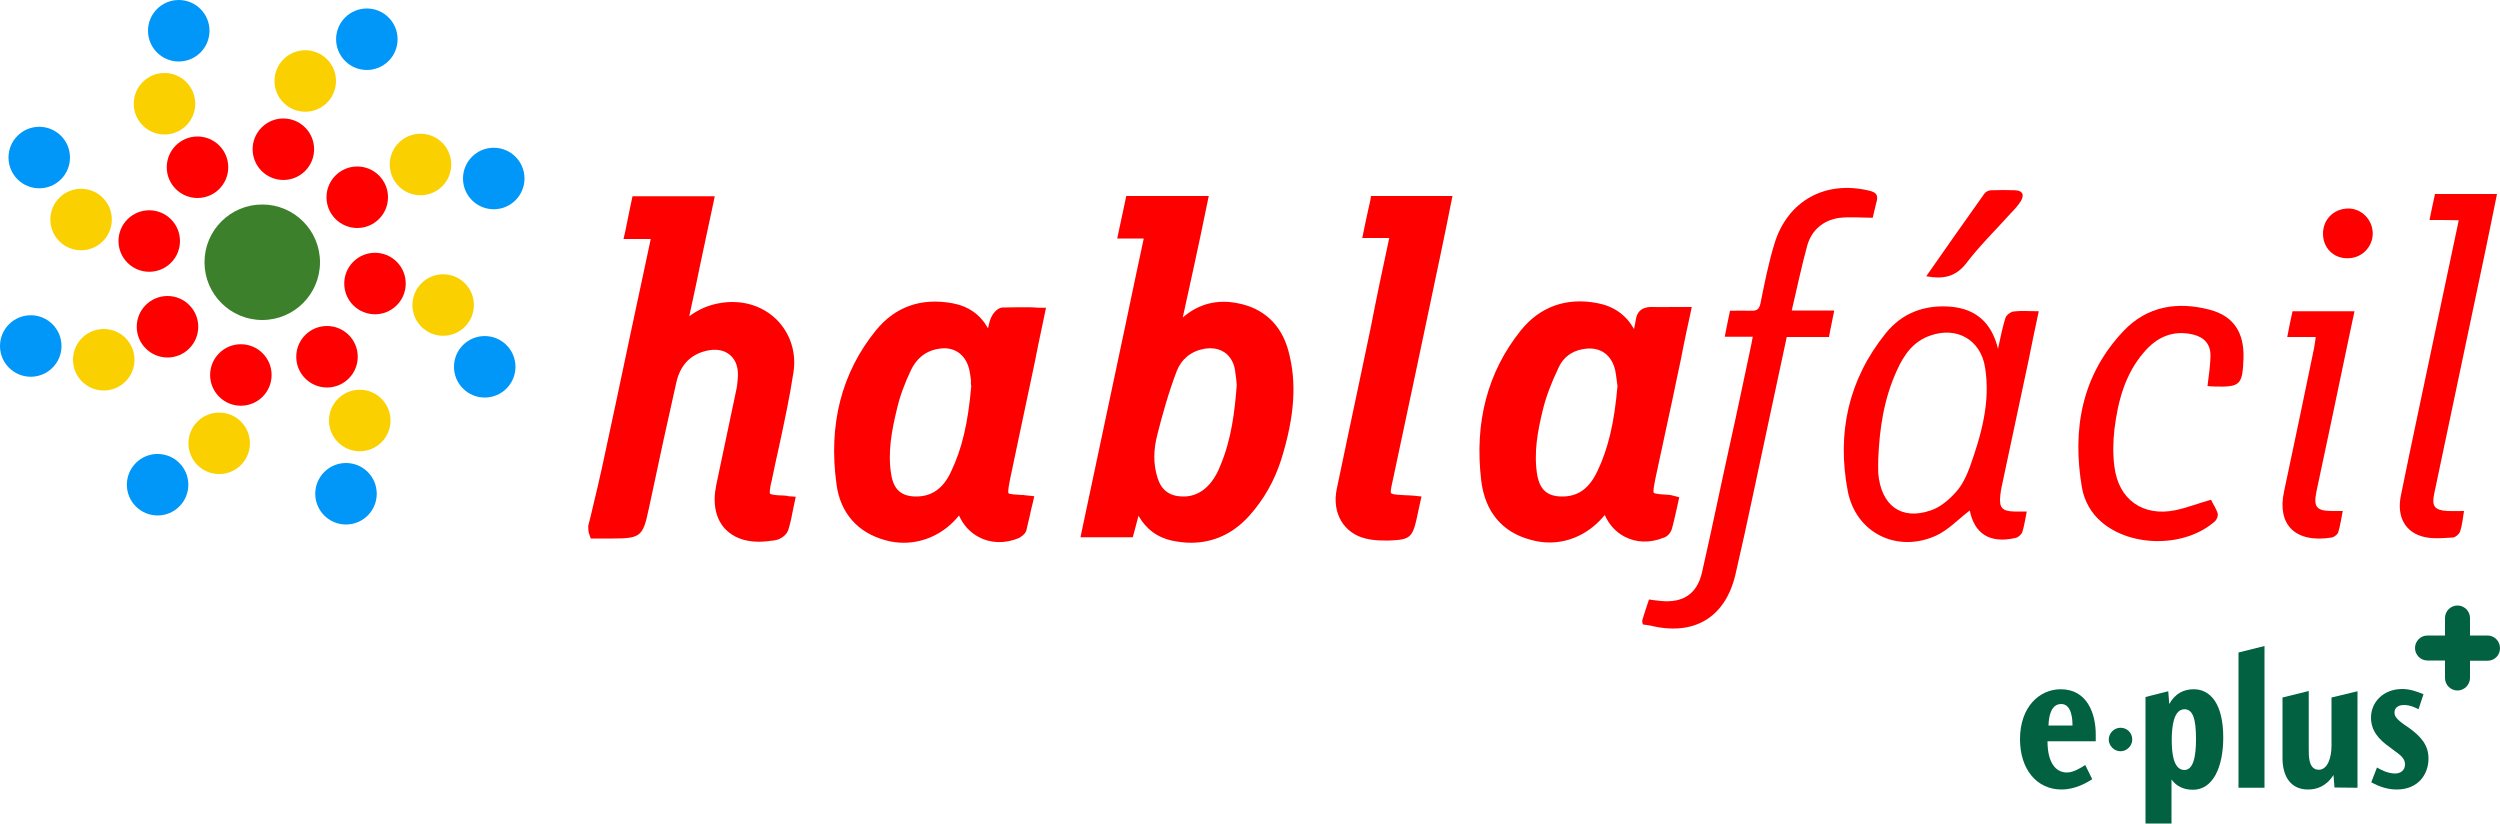 <?xml version="1.0" encoding="utf-8"?>
<!DOCTYPE svg PUBLIC "-//W3C//DTD SVG 1.1//EN" "http://www.w3.org/Graphics/SVG/1.1/DTD/svg11.dtd">
<svg x="0px" y="0px" width="100%" height="100%" viewBox="0, 0, 1000, 329.4" preserveAspectRatio="xMidYMid" font-size="0" id="Layer_1" xml:space="preserve" enable-background="new 0 0 1000 329.4" xmlns="http://www.w3.org/2000/svg" xmlns:xlink="http://www.w3.org/1999/xlink" xmlns:xml="http://www.w3.org/XML/1998/namespace" version="1.1">
  <style xml:space="preserve" type="text/css">
	.st0{fill:#FF0000;}
	.st1{fill:#3D802C;}
	.st2{fill:#FAD000;}
	.st3{fill:#0097F9;}
	.st4{fill:#026141;}
	.st5{fill:none;}
</style>
  <g xml:space="preserve">
    <g xml:space="preserve">
      <path d="M313.3 198.2 C312.5 198.2 311.8 198.1 311 198.1 C308.4 197.9 308.1 197.5 308 197.5 C308 197.5 307.7 197 308.2 194.4 C308.3 194.1 308.3 193.7 308.4 193.4 C308.5 193 308.6 192.5 308.7 192.2 C309.6 187.7 310.6 183.1 311.6 178.7 C313.7 168.9 315.9 158.8 317.4 148.8 C318.6 140.8 316 133.1 310.5 127.7 C304.6 122 296.3 119.7 287.6 121.3 C283.3 122.1 279.5 123.7 275.7 126.5 C277.4 118.8 279 111.1 280.6 103.4 C282.2 96.1 283.7 88.8 285.3 81.4 L285.9 78.5 L253 78.5 L252.6 80.4 C252.3 82 251.9 83.6 251.6 85.2 C251.1 87.6 250.6 90 250.1 92.6 L249.4 95.6 L260.3 95.6 C257.5 108.9 254.6 122.2 251.8 135.4 C248.2 152.5 244.6 169.5 240.9 186.6 C239.8 191.8 238.5 197 237.3 202.1 C236.7 204.7 236.1 207.3 235.4 209.9 L235.3 210.2 L235.3 210.5 C235.3 211.5 235.3 212.6 235.7 213.7 L236.3 215.4 L245.2 215.4 C256.1 215.4 257.2 214.5 259.4 204 L259.5 203.6 C263.6 184.2 267.1 168.1 270.5 153.1 C272 146.3 275.9 142 282.2 140.4 C286.1 139.4 289.6 139.9 292 142 C294.4 144 295.5 147.3 295.1 151.4 C295 153.1 294.8 154.8 294.4 156.5 C291.8 168.8 289.1 181.5 286.5 194 C285 201.3 286.2 207.3 289.9 211.4 C293.1 214.9 297.8 216.7 303.6 216.7 C304.7 216.7 305.8 216.6 306.9 216.5 C307.2 216.5 307.4 216.5 307.6 216.4 C308.8 216.3 310.1 216.2 311.5 215.7 C313.1 215 314.9 213.6 315.4 211.7 C316.2 209 316.8 206.3 317.3 203.4 L318.3 198.7 L315.5 198.5 C314.8 198.3 314 198.2 313.3 198.2 z" xml:space="preserve" class="st0" style="fill:#FF0000;" />
      <path d="M495.1 121.3 C486.8 119.6 479.3 121.6 473.1 127 C474.5 120.5 475.9 114.4 477.2 108.3 C478.2 103.8 479.1 99.3 480.1 94.8 C481 90.3 482 85.8 482.9 81.3 L483.5 78.4 L450.5 78.4 L450.1 80.3 C449.7 82.1 449.4 83.8 449 85.5 C448.5 87.8 448 90 447.5 92.5 L446.9 95.4 L457.5 95.4 C455 107.1 452.5 118.8 450.1 130.4 C444.3 157.6 438.6 184.8 432.8 212 L432.2 214.9 L453.1 214.9 L453.6 213.1 C454.2 210.8 454.8 208.6 455.4 206.3 C458.4 211.6 462.9 215 469 216.3 C471.5 216.8 474 217.1 476.4 217.1 C485.4 217.1 493.4 213.4 499.8 206.2 C505.5 199.8 509.7 192.5 512.5 183.8 C517.9 166.4 518.8 152.9 515.3 140.1 C512.4 129.8 505.5 123.3 495.1 121.3 z M463 173.6 C464.8 166.5 467.3 157.3 470.7 148.4 C472.6 143.6 476.5 140.4 481.8 139.5 C482.6 139.4 483.4 139.3 484.2 139.3 C486.4 139.3 488.3 139.9 489.9 141 C492 142.5 493.5 144.9 494 148 C494.2 149.3 494.3 150.6 494.5 151.8 C494.6 152.6 494.6 153.3 494.7 154 C493.9 164.5 492.6 175.6 488.2 186.1 C485 194.4 479.6 198.8 473 198.6 C467.8 198.5 464.5 196 463 191.1 C461.3 185.7 461.3 180 463 173.6 z" xml:space="preserve" class="st0" style="fill:#FF0000;" />
      <path d="M411.6 122.9 C408 122.9 404.6 122.9 401.1 123 C398.4 123.1 396.7 126.4 396.4 127.1 C395.8 128.4 395.6 129.7 395.3 130.9 C395.3 131 395.3 131.2 395.2 131.3 C392.1 125.8 387.4 122.5 381 121.3 C368.4 119 358.1 122.7 350.4 132.1 C336.6 149.1 331.3 169.8 334.6 193.7 C336.1 205.2 343.1 213.1 354.2 216.1 C356.6 216.8 359.1 217.1 361.5 217.1 C369.9 217.1 378 213.2 383.6 206.2 C385.3 210 388 213 391.5 214.8 C396.3 217.4 402.1 217.5 407.6 215.2 L407.9 215 C409.5 214.1 410.4 213 410.6 211.9 C411.1 209.9 411.5 207.9 412 205.9 C412.3 204.3 412.7 202.8 413.1 201.2 L413.7 198.5 L411 198.2 C410.6 198.2 410.2 198.1 410 198.1 C409.5 198 409.1 198 408.8 198 C407.6 197.9 403.9 197.8 403.4 197.3 C403 196.6 403.8 193 404 191.8 C405.4 185 406.9 178.2 408.3 171.4 C409.8 164.5 411.2 157.5 412.7 150.6 C413.6 146.5 414.4 142.5 415.2 138.4 C416 134.4 416.9 130.3 417.8 126 L418.4 123.1 L415.4 123.1 C414.1 123 412.8 122.9 411.6 122.9 z M388.5 154.5 C387.2 169.3 384.8 179.5 380.4 188.7 C377.3 195.4 372.7 198.6 366.5 198.6 C360.6 198.6 357.5 195.9 356.5 189.9 C355 181 356.7 172.2 358.7 163.9 C359.9 158.6 361.9 153.2 364.5 147.8 C366.7 143.4 370 140.7 374.4 139.7 C375.5 139.5 376.6 139.3 377.6 139.3 C382.5 139.3 386.2 142.2 387.6 147.4 C388 149 388.2 150.6 388.4 152.2 C388.3 153.1 388.4 153.8 388.5 154.5 z" xml:space="preserve" class="st0" style="fill:#FF0000;" />
      <path d="M673.7 122.8 C672.1 122.8 670.6 122.8 669.1 122.8 C666.2 122.8 663.5 122.9 660.7 122.8 C659.3 122.8 655 122.8 654.3 128 C654.1 129.2 653.9 130.4 653.6 131.6 C650.4 126 645.7 122.6 639.2 121.3 C626.7 118.8 616 122.6 608.3 132.2 C595 148.8 589.7 169 592.5 192.3 C594 204.7 600.9 212.9 612.2 215.9 C614.7 216.6 617.3 217 619.8 217 C628.2 217 636.1 213.1 641.9 206 C643.6 209.8 646.3 212.8 649.7 214.6 C654.4 217.1 659.9 217.3 665.4 215.1 C667.1 214.6 668.3 213 668.7 211.7 C669.4 209.4 669.8 207.2 670.4 204.8 C670.7 203.6 670.9 202.4 671.2 201.2 L671.7 198.9 L669.4 198.3 C668.3 198 667.7 197.9 667 197.9 C667 197.9 667 197.9 667 197.9 C665.8 197.8 662 197.7 661.5 197.1 C661.1 196.4 661.9 192.9 662.1 191.7 C663.6 184.7 665.1 177.8 666.6 170.8 C668.1 163.9 669.6 157 671 150.1 C671.9 146.1 672.7 142.1 673.5 137.9 C674.3 133.9 675.2 129.8 676.1 125.7 L676.7 122.8 L673.7 122.8 z M647 154.4 C645.7 169.2 643.3 179.4 638.9 188.6 C635.6 195.5 631.1 198.7 624.6 198.6 C618.9 198.5 616 195.9 614.9 190.1 C613.4 181.1 615.1 172.3 617.1 164.1 C618.3 159 620.4 153.4 623.5 146.9 C625.3 143 628.6 140.5 632.9 139.7 C633.9 139.5 634.9 139.4 635.8 139.4 C640.8 139.4 644.4 142.2 645.9 147.4 C646.3 148.9 646.5 150.6 646.7 152.2 C646.8 153 646.9 153.7 647 154.4 z" xml:space="preserve" class="st0" style="fill:#FF0000;" />
      <path d="M548.1 80.3 C547.8 81.7 547.5 83 547.2 84.3 C546.6 86.9 546.1 89.5 545.5 92.3 L544.9 95.2 L555.7 95.2 C553 107.7 550.5 119.6 548.2 131.5 C546.7 138.6 545.2 145.7 543.7 152.9 C540.7 166.9 537.7 181.4 534.7 195.6 C532.7 205.2 537.5 213.3 546.2 215.4 C548.5 216 550.9 216.2 553.8 216.2 C554.5 216.2 555.1 216.2 555.8 216.2 C564 215.9 565 215 566.8 206.9 L566.8 206.8 C567.2 204.8 567.6 203.2 568 201.3 L568.6 198.6 L565.8 198.3 C564.5 198.2 563.4 198.1 562.3 198.1 C561.1 198 560 198 559 197.9 C556.7 197.7 556.4 197.3 556.4 197.2 C556.4 197.2 556.1 196.8 556.6 194.5 L556.8 193.6 C563.1 164.2 569.5 133.7 575.8 103.8 C576.8 99.2 577.7 94.5 578.7 89.8 C579.3 87 579.8 84.2 580.4 81.3 L581 78.4 L548.4 78.4 L548.1 80.3 z" xml:space="preserve" class="st0" style="fill:#FF0000;" />
    </g>
    <g id="HG6Wom_2_" xml:space="preserve">
      <g xml:space="preserve">
        <g xml:space="preserve">
          <path d="M656.9 248.1 C657.7 245.4 658.6 242.8 659.6 239.8 C661.3 240 662.9 240.3 664.5 240.4 C673.2 241.2 678.8 237.6 680.8 229 C684.8 211.4 688.4 193.8 692.3 176.2 C695 164.1 697.5 151.9 700.1 139.8 C700.5 138.2 700.7 136.6 701.1 134.7 C697.2 134.7 693.7 134.7 689.9 134.7 C690.6 131.2 691.2 128 692 124.3 C694.8 124.3 697.6 124.2 700.4 124.3 C702.7 124.4 703.7 123.7 704.2 121.3 C705.8 113.3 707.4 105.2 709.8 97.4 C715.1 80.2 730.2 72 747.8 76.3 C750.3 76.9 751.3 77.9 750.7 80.4 C750.1 82.6 749.6 84.9 749.1 87.1 C744.4 87.1 739.8 86.6 735.4 87.2 C729.1 88.2 724.6 92.2 722.9 98.2 C720.6 106.6 718.8 115.2 716.7 124.2 C722.5 124.2 727.9 124.2 733.7 124.2 C733 128 732.2 131.2 731.6 134.8 C726 134.8 720.6 134.8 714.7 134.8 C712.4 145.4 710.2 155.7 708 166.1 C703.4 187.3 699.1 208.6 694.2 229.7 C690.1 247.3 677.3 254.5 660 250.2 C659.2 250 658.2 250 657.2 249.8 C656.9 249.2 656.9 248.7 656.9 248.1 z" xml:space="preserve" class="st0" style="fill:#FF0000;" />
        </g>
        <g xml:space="preserve">
          <path d="M799.2 139.5 C800.3 134.6 801 130.8 802.2 127.1 C802.6 126 804.3 124.7 805.4 124.6 C808.4 124.2 811.6 124.5 815.5 124.5 C814 131.2 812.8 137.5 811.5 143.8 C807.9 160.9 804.2 177.9 800.6 195 C800.4 196.1 800.2 197.2 800.1 198.3 C799.6 203 800.8 204.5 805.7 204.6 C807.2 204.6 808.6 204.6 810.7 204.6 C810.1 207.6 809.7 210.4 808.9 212.9 C808.5 213.9 807.2 215 806.1 215.2 C795.9 217.5 789.8 213.5 787.9 204.2 C783.5 207.5 779.3 212.1 774.1 214.4 C758.6 221.2 742.3 213.1 739.1 196.4 C734.7 173.3 739.3 151.9 754.3 133.3 C761 125 770.1 121.8 780.5 122.7 C790.1 123.6 796.6 128.8 799.2 139.5 z M751.3 183.6 C751.3 185.5 751.2 187.5 751.3 189.3 C752.4 202.2 760.5 208.2 772.2 204.2 C776 203 779.5 200 782.3 196.9 C784.8 194.2 786.5 190.6 787.9 186.9 C792.5 174 796.3 160.8 794 146.8 C792.2 135.9 782.7 130.5 772.2 134.2 C765.3 136.5 761.5 142 758.7 148.3 C753.5 159.7 751.8 171.5 751.3 183.6 z" xml:space="preserve" class="st0" style="fill:#FF0000;" />
        </g>
        <g xml:space="preserve">
          <path d="M883 154.4 C883.5 150.4 884.1 146.4 884.2 142.5 C884.3 137.8 881.8 134.9 877.2 133.8 C869.1 131.9 862.6 134.9 857.5 141 C850 149.7 847.2 160.4 845.8 171.5 C845.2 176.6 845.1 181.9 845.8 186.9 C847.5 199.9 857.2 206.7 870.1 204.1 C874.8 203.1 879.4 201.3 884.4 199.9 C885.2 201.6 886.5 203.4 887.1 205.5 C887.3 206.3 886.7 207.8 886.1 208.4 C874.3 219 852.6 219.1 840.6 208.8 C836.4 205.2 833.8 200.5 832.8 195.2 C828.8 171.8 832.6 150.2 849.4 132.4 C858.9 122.4 871 120.5 883.9 123.9 C893.5 126.4 897.7 133.1 897.4 143.2 C897 154 896.2 154.9 885.6 154.6 C884.7 154.6 883.8 154.5 883 154.4 z" xml:space="preserve" class="st0" style="fill:#FF0000;" />
        </g>
        <g xml:space="preserve">
          <path d="M971.8 88 C972.6 84 973.3 80.8 974 77.6 C982.1 77.6 990.1 77.6 998.8 77.6 C997.2 85.2 995.8 92.7 994.2 100.1 C987.4 132.5 980.5 165 973.7 197.4 C972.6 202.5 973.8 204.1 979 204.4 C981.1 204.5 983 204.4 985.6 204.4 C985.1 207.4 984.9 210.1 984 212.7 C983.6 213.7 982.2 214.9 981.2 215 C977.6 215.2 973.8 215.6 970.2 214.9 C962.2 213.3 958.5 206.8 960.4 198 C964.6 177.2 969.1 156.6 973.4 135.9 C976.7 120.1 980.1 104.3 983.5 88.1 C979.5 88 976.1 88 971.8 88 z" xml:space="preserve" class="st0" style="fill:#FF0000;" />
        </g>
        <g xml:space="preserve">
          <path d="M770.5 110.5 C778.4 99.2 786 88.3 793.8 77.4 C794.3 76.7 795.5 76.1 796.5 76.1 C799.7 76 802.8 76 806 76.1 C809 76.2 809.9 77.9 808.3 80.5 C807.2 82.2 805.8 83.8 804.4 85.2 C798.3 92 791.7 98.4 786.2 105.7 C781.9 110.9 777 111.7 770.5 110.5 z" xml:space="preserve" class="st0" style="fill:#FF0000;" />
        </g>
        <g xml:space="preserve">
          <g xml:space="preserve">
            <path d="M926.3 134.8 C922.3 134.8 918.9 134.8 914.9 134.8 C915.6 131.2 916.2 128 917 124.5 C925.3 124.5 933.1 124.5 941.8 124.5 C940.3 131.3 939 137.9 937.6 144.4 C934 161.8 930.3 179.1 926.6 196.5 C925.3 202.8 926.5 204.4 933 204.4 C934.2 204.4 935.4 204.4 937.1 204.4 C936.5 207.4 936.1 210.2 935.3 212.9 C935.1 213.7 933.7 214.8 932.8 215 C917.9 217.4 910.8 209.7 913.6 196.7 C917.7 177.6 921.6 158.6 925.6 139.4 C925.8 138 926.1 136.7 926.3 134.8 z" xml:space="preserve" class="st0" style="fill:#FF0000;" />
          </g>
          <g xml:space="preserve">
            <path d="M949.1 93.3 C949.1 98.9 944.6 103.4 938.9 103.3 C933.3 103.3 929.2 99.1 929.2 93.5 C929.2 87.8 933.4 83.5 939.3 83.4 C944.7 83.4 949 87.9 949.1 93.3 z" xml:space="preserve" class="st0" style="fill:#FF0000;" />
          </g>
        </g>
      </g>
    </g>
    <g xml:space="preserve">
      <circle cx="104.9" cy="104.9" r="23.1" xml:space="preserve" class="st1" style="fill:#3D802C;" />
    </g>
    <g xml:space="preserve">
      <g xml:space="preserve">
        <g xml:space="preserve">
          <circle cx="130.8" cy="142.7" r="12.3" xml:space="preserve" class="st0" style="fill:#FF0000;" />
        </g>
        <g xml:space="preserve">
          <circle cx="143.9" cy="168.2" r="12.3" xml:space="preserve" class="st2" style="fill:#FAD000;" />
        </g>
        <g xml:space="preserve">
          <circle cx="138.4" cy="197.5" r="12.3" xml:space="preserve" class="st3" style="fill:#0097F9;" />
        </g>
      </g>
      <g xml:space="preserve">
        <g xml:space="preserve">
          <circle cx="79" cy="66.9" r="12.3" xml:space="preserve" class="st0" style="fill:#FF0000;" />
        </g>
        <g xml:space="preserve">
          <circle cx="65.8" cy="41.5" r="12.3" xml:space="preserve" class="st2" style="fill:#FAD000;" />
        </g>
        <g xml:space="preserve">
          <circle cx="71.5" cy="12.3" r="12.3" xml:space="preserve" class="st3" style="fill:#0097F9;" />
        </g>
      </g>
    </g>
    <g xml:space="preserve">
      <g xml:space="preserve">
        <g xml:space="preserve">
          <circle cx="67" cy="130.7" r="12.3" xml:space="preserve" class="st0" style="fill:#FF0000;" />
        </g>
        <g xml:space="preserve">
          <circle cx="41.5" cy="143.9" r="12.3" xml:space="preserve" class="st2" style="fill:#FAD000;" />
        </g>
        <g xml:space="preserve">
          <circle cx="12.3" cy="138.4" r="12.3" xml:space="preserve" class="st3" style="fill:#0097F9;" />
        </g>
      </g>
      <g xml:space="preserve">
        <g xml:space="preserve">
          <circle cx="142.9" cy="78.9" r="12.3" xml:space="preserve" class="st0" style="fill:#FF0000;" />
        </g>
        <g xml:space="preserve">
          <circle cx="168.2" cy="65.8" r="12.3" xml:space="preserve" class="st2" style="fill:#FAD000;" />
        </g>
        <g xml:space="preserve">
          <circle cx="197.5" cy="71.4" r="12.3" xml:space="preserve" class="st3" style="fill:#0097F9;" />
        </g>
      </g>
    </g>
    <g xml:space="preserve">
      <g xml:space="preserve">
        <g xml:space="preserve">
          <ellipse cx="96.4" cy="150" rx="12.3" ry="12.3" transform="matrix(0.707, -0.707, 0.707, 0.707, -77.859, 112.097)" xml:space="preserve" class="st0" style="fill:#FF0000;" />
        </g>
        <g xml:space="preserve">
          <ellipse cx="87.7" cy="177.3" rx="12.3" ry="12.3" transform="matrix(0.707, -0.707, 0.707, 0.707, -99.679, 113.979)" xml:space="preserve" class="st2" style="fill:#FAD000;" />
        </g>
        <g xml:space="preserve">
          <ellipse cx="63.1" cy="193.9" rx="12.3" ry="12.3" transform="matrix(0.707, -0.707, 0.707, 0.707, -118.66, 101.409)" xml:space="preserve" class="st3" style="fill:#0097F9;" />
        </g>
      </g>
      <g xml:space="preserve">
        <g xml:space="preserve">
          <ellipse cx="113.4" cy="59.7" rx="12.3" ry="12.3" transform="matrix(0.707, -0.707, 0.707, 0.707, -9.036, 97.656)" xml:space="preserve" class="st0" style="fill:#FF0000;" />
        </g>
        <g xml:space="preserve">
          <ellipse cx="122.1" cy="32.4" rx="12.3" ry="12.3" transform="matrix(0.707, -0.707, 0.707, 0.707, 12.87, 95.809)" xml:space="preserve" class="st2" style="fill:#FAD000;" />
        </g>
        <g xml:space="preserve">
          <ellipse cx="146.8" cy="15.7" rx="12.3" ry="12.3" transform="matrix(0.707, -0.707, 0.707, 0.707, 31.851, 108.38)" xml:space="preserve" class="st3" style="fill:#0097F9;" />
        </g>
      </g>
    </g>
    <g xml:space="preserve">
      <g xml:space="preserve">
        <g xml:space="preserve">
          <ellipse cx="59.7" cy="96.4" rx="12.3" ry="12.3" transform="matrix(0.707, -0.707, 0.707, 0.707, -50.668, 70.465)" xml:space="preserve" class="st0" style="fill:#FF0000;" />
        </g>
        <g xml:space="preserve">
          <ellipse cx="32.4" cy="87.8" rx="12.3" ry="12.3" transform="matrix(0.707, -0.707, 0.707, 0.707, -52.55, 48.645)" xml:space="preserve" class="st2" style="fill:#FAD000;" />
        </g>
        <g xml:space="preserve">
          <ellipse cx="15.7" cy="63" rx="12.3" ry="12.3" transform="matrix(0.707, -0.707, 0.707, 0.707, -39.944, 29.578)" xml:space="preserve" class="st3" style="fill:#0097F9;" />
        </g>
      </g>
      <g xml:space="preserve">
        <g xml:space="preserve">
          <ellipse cx="150" cy="113.4" rx="12.3" ry="12.3" transform="matrix(0.707, -0.707, 0.707, 0.707, -36.227, 139.288)" xml:space="preserve" class="st0" style="fill:#FF0000;" />
        </g>
        <g xml:space="preserve">
          <ellipse cx="177.3" cy="122" rx="12.3" ry="12.3" transform="matrix(0.707, -0.707, 0.707, 0.707, -34.345, 161.108)" xml:space="preserve" class="st2" style="fill:#FAD000;" />
        </g>
        <g xml:space="preserve">
          <ellipse cx="193.9" cy="146.7" rx="12.3" ry="12.3" transform="matrix(0.707, -0.707, 0.707, 0.707, -46.915, 180.089)" xml:space="preserve" class="st3" style="fill:#0097F9;" />
        </g>
      </g>
    </g>
    <g xml:space="preserve">
      <g xml:space="preserve">
        <path d="M843.5 295.8 C843.5 293.3 845.6 291.1 848.2 291.1 C850.9 291.1 852.9 293.2 852.9 295.8 C852.9 298.3 850.8 300.5 848.2 300.5 C845.6 300.5 843.5 298.3 843.5 295.8" xml:space="preserve" class="st4" style="fill:#026141;" />
      </g>
      <g xml:space="preserve">
        <path d="M969.4 277.7 C966.6 276.5 963.8 275.6 960.9 275.6 C953.3 275.6 948.4 280.9 948.4 287 C948.4 292.2 951.3 295.7 956.2 299.1 L957.5 300.1 C960.5 302.2 962 303.5 962 305.8 C962 308.2 960.1 309.4 958.1 309.4 C955.1 309.4 952.3 307.9 950.8 307 L948.5 312.9 C951.7 314.7 955.1 315.8 958.7 315.8 C967.3 315.8 971.4 309.7 971.4 303.4 C971.4 297.8 968.1 294.4 963.4 291 L961.9 290 C958.4 287.5 957.8 286.4 957.8 285 C957.8 283.4 958.9 282 961.6 282 C964 282 966.1 283 967.4 283.7 L969.4 277.7" xml:space="preserve" class="st4" style="fill:#026141;" />
      </g>
      <g xml:space="preserve">
        <path d="M943 315.1 L943 276.5 L932.6 279 L932.6 298.3 C932.6 303.2 931 307.9 927.5 307.9 C923.3 307.9 923.5 302.1 923.5 299.5 L923.5 276.4 L913 279 L913 303.2 C913 310.6 916.3 315.8 923.2 315.8 C926.5 315.8 930.4 314.7 933.4 310 L933.8 315 L943 315.1" xml:space="preserve" class="st4" style="fill:#026141;" />
      </g>
      <g xml:space="preserve">
        <polyline points="895.4,261 895.4,315.1 905.8,315.1 905.8,258.4 895.4,261" xml:space="preserve" class="st4" style="fill:#026141;" />
      </g>
      <g xml:space="preserve">
        <path d="M868.7 296 C868.7 290.8 869.4 283.7 873.8 283.7 C877.2 283.7 878.4 287.7 878.4 295.6 C878.4 302.8 877.3 308 873.7 308 C869 307.9 868.7 300 868.7 296 M858.2 278.8 L858.2 329.4 L868.6 329.4 L868.6 311.8 C870.7 314.7 873.7 315.9 877.2 315.9 C885.1 315.9 889.3 307 889.3 295 C889.3 281.3 884 275.7 877.5 275.7 C873.6 275.7 870.1 277.3 867.7 281.6 L867.3 276.5 L858.2 278.8 z" xml:space="preserve" class="st4" style="fill:#026141;" />
      </g>
      <g xml:space="preserve">
        <g xml:space="preserve">
          <path d="M824.5 281.7 C820.6 281.7 819.5 286.2 819.4 290.3 L829 290.3 C829 288.7 829 281.7 824.5 281.7 z" xml:space="preserve" class="st5" style="fill:none;" />
        </g>
        <g xml:space="preserve">
          <path d="M838.3 293.8 C838.3 285.3 834.8 275.7 824.3 275.7 C815.8 275.7 808 282.7 808 295.7 C808 307.7 814.7 315.8 824.6 315.8 C830.2 315.8 834.8 313 836.9 311.7 L834.1 306 C832.8 306.8 829.6 309 826.8 309 C822.1 309 819 304.8 819 296.5 L838.3 296.5 L838.3 293.8 L838.3 293.8 z M819.4 290.2 C819.5 286.1 820.6 281.6 824.5 281.6 C829 281.6 829 288.8 829 290.2 L819.4 290.2 z" xml:space="preserve" class="st4" style="fill:#026141;" />
        </g>
      </g>
      <g xml:space="preserve">
        <path d="M995 254.2 L988 254.2 L988 247.2 C988 244.4 985.7 242.2 983 242.2 C980.3 242.2 978 244.4 978 247.2 L978 254.2 L971 254.2 C968.2 254.2 966 256.5 966 259.2 C966 261.9 968.2 264.2 971 264.2 L978 264.2 L978 271.2 C978 274 980.3 276.2 983 276.2 C985.7 276.2 988 273.9 988 271.2 L988 264.3 L995 264.3 C997.8 264.3 1000 262.1 1000 259.3 C1000 256.5 997.8 254.2 995 254.2 z" xml:space="preserve" class="st4" style="fill:#026141;" />
      </g>
    </g>
  </g>
</svg>
